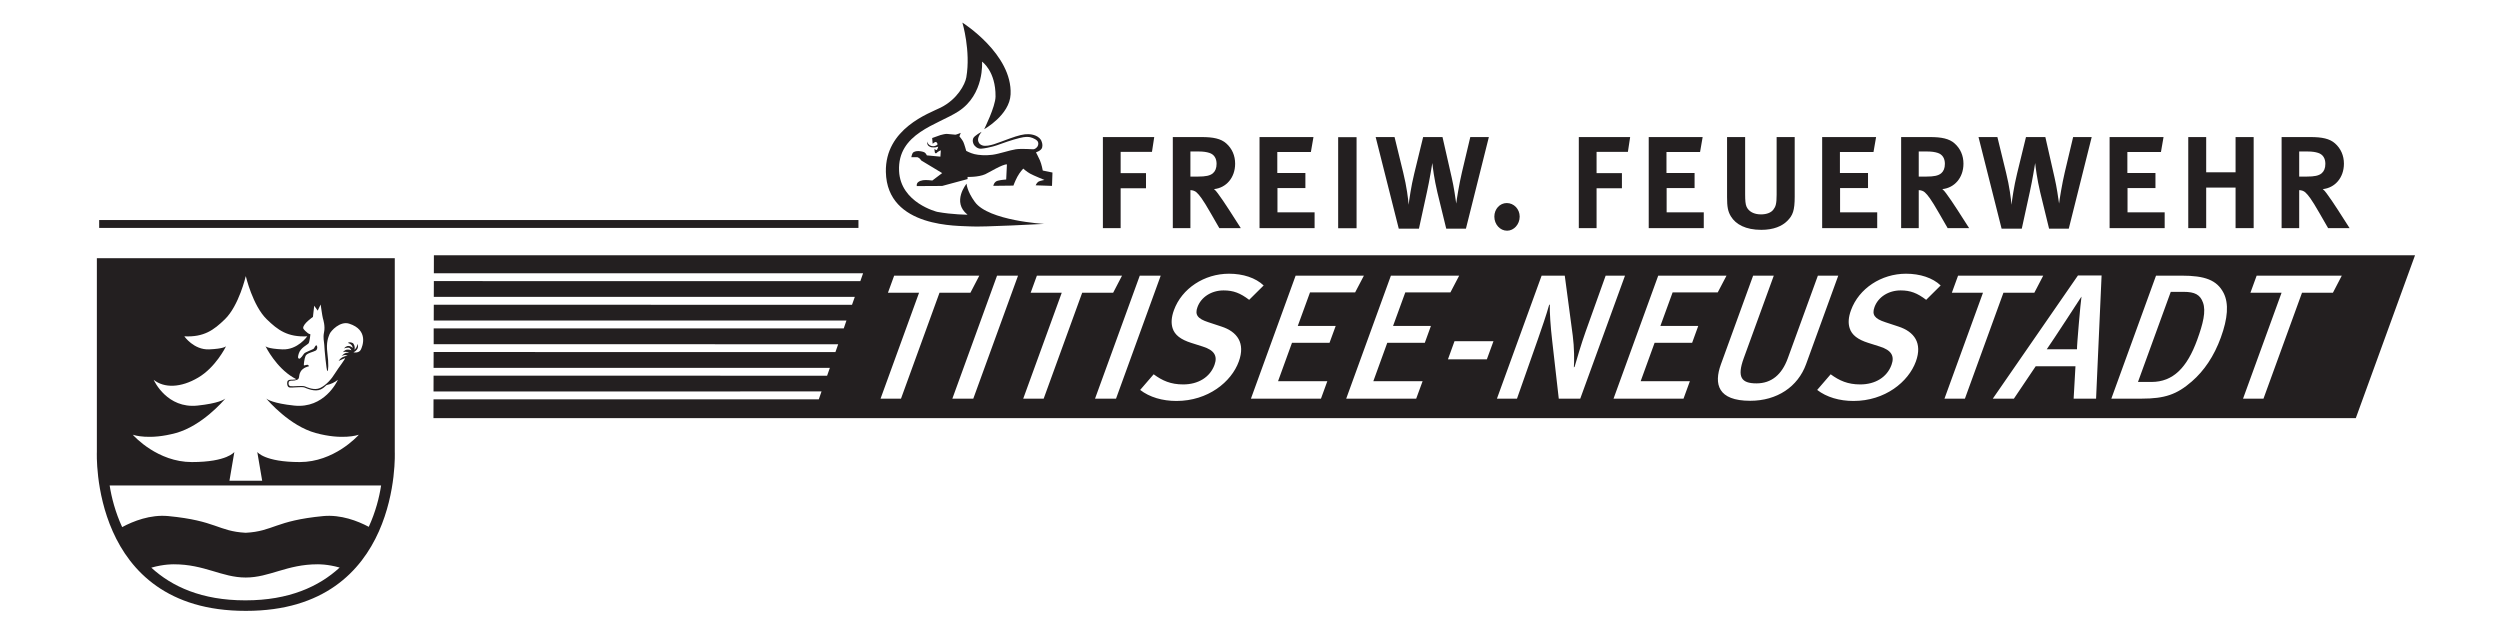 <?xml version="1.0" encoding="UTF-8" standalone="no"?>
<!-- Created with Inkscape (http://www.inkscape.org/) -->

<svg
   version="1.1"
   id="svg1"
   width="604.719"
   height="151.185"
   viewBox="0 0 604.719 151.185"
   sodipodi:docname="Feuerwehr-neustadt-logo-neu2017-vektor schwarz-weiss schwarz.svg"
   inkscape:version="1.3.2 (091e20ef0f, 2023-11-25)"
   xmlns:inkscape="http://www.inkscape.org/namespaces/inkscape"
   xmlns:sodipodi="http://sodipodi.sourceforge.net/DTD/sodipodi-0.dtd"
   xmlns="http://www.w3.org/2000/svg"
   xmlns:svg="http://www.w3.org/2000/svg">
  <defs
     id="defs1">
    <clipPath
       clipPathUnits="userSpaceOnUse"
       id="clipPath3">
      <path
         d="M 0,113.39 H 453.54 V 0 H 0 Z"
         transform="translate(-215.959,-87.432)"
         id="path3" />
    </clipPath>
    <clipPath
       clipPathUnits="userSpaceOnUse"
       id="clipPath5">
      <path
         d="M 0,113.39 H 453.54 V 0 H 0 Z"
         transform="translate(-228.498,-73.528)"
         id="path5" />
    </clipPath>
    <clipPath
       clipPathUnits="userSpaceOnUse"
       id="clipPath7">
      <path
         d="M 0,113.39 H 453.54 V 0 H 0 Z"
         id="path7" />
    </clipPath>
    <clipPath
       clipPathUnits="userSpaceOnUse"
       id="clipPath9">
      <path
         d="M 0,113.39 H 453.54 V 0 H 0 Z"
         transform="translate(-265.942,-73.435)"
         id="path9" />
    </clipPath>
    <clipPath
       clipPathUnits="userSpaceOnUse"
       id="clipPath11">
      <path
         d="M 0,113.39 H 453.54 V 0 H 0 Z"
         transform="translate(-273.41,-73.061)"
         id="path11" />
    </clipPath>
    <clipPath
       clipPathUnits="userSpaceOnUse"
       id="clipPath13">
      <path
         d="M 0,113.39 H 453.54 V 0 H 0 Z"
         transform="translate(-295.326,-87.369)"
         id="path13" />
    </clipPath>
    <clipPath
       clipPathUnits="userSpaceOnUse"
       id="clipPath15">
      <path
         d="M 0,113.39 H 453.54 V 0 H 0 Z"
         transform="translate(-299.104,-73.528)"
         id="path15" />
    </clipPath>
    <clipPath
       clipPathUnits="userSpaceOnUse"
       id="clipPath17">
      <path
         d="M 0,113.39 H 453.54 V 0 H 0 Z"
         transform="translate(-324.241,-74.838)"
         id="path17" />
    </clipPath>
    <clipPath
       clipPathUnits="userSpaceOnUse"
       id="clipPath19">
      <path
         d="M 0,113.39 H 453.54 V 0 H 0 Z"
         transform="translate(-330.568,-73.528)"
         id="path19" />
    </clipPath>
    <clipPath
       clipPathUnits="userSpaceOnUse"
       id="clipPath21">
      <path
         d="M 0,113.39 H 453.54 V 0 H 0 Z"
         transform="translate(-348.089,-87.432)"
         id="path21" />
    </clipPath>
    <clipPath
       clipPathUnits="userSpaceOnUse"
       id="clipPath23">
      <path
         d="M 0,113.39 H 453.54 V 0 H 0 Z"
         transform="translate(-375.309,-73.435)"
         id="path23" />
    </clipPath>
    <clipPath
       clipPathUnits="userSpaceOnUse"
       id="clipPath25">
      <path
         d="M 0,113.39 H 453.54 V 0 H 0 Z"
         transform="translate(-382.715,-73.528)"
         id="path25" />
    </clipPath>
    <clipPath
       clipPathUnits="userSpaceOnUse"
       id="clipPath27">
      <path
         d="M 0,113.39 H 453.54 V 0 H 0 Z"
         transform="translate(-405.567,-73.528)"
         id="path27" />
    </clipPath>
    <clipPath
       clipPathUnits="userSpaceOnUse"
       id="clipPath29">
      <path
         d="M 0,113.39 H 453.54 V 0 H 0 Z"
         transform="translate(-417.11,-87.432)"
         id="path29" />
    </clipPath>
    <clipPath
       clipPathUnits="userSpaceOnUse"
       id="clipPath31">
      <path
         d="M 0,113.39 H 453.54 V 0 H 0 Z"
         transform="translate(-66.9,-19.34)"
         id="path31" />
    </clipPath>
    <clipPath
       clipPathUnits="userSpaceOnUse"
       id="clipPath33">
      <path
         d="M 0,113.39 H 453.54 V 0 H 0 Z"
         transform="translate(-155.736,-74.28)"
         id="path33" />
    </clipPath>
    <clipPath
       clipPathUnits="userSpaceOnUse"
       id="clipPath35">
      <path
         d="M 0,113.39 H 453.54 V 0 H 0 Z"
         transform="translate(-165.324,-86.392)"
         id="path35" />
    </clipPath>
    <clipPath
       clipPathUnits="userSpaceOnUse"
       id="clipPath37">
      <path
         d="M 0,113.39 H 453.54 V 0 H 0 Z"
         transform="translate(-175.53,-75.966)"
         id="path37" />
    </clipPath>
    <clipPath
       clipPathUnits="userSpaceOnUse"
       id="clipPath39">
      <path
         d="M 0,113.39 H 453.54 V 0 H 0 Z"
         transform="translate(-423.231,-61.81)"
         id="path39" />
    </clipPath>
    <clipPath
       clipPathUnits="userSpaceOnUse"
       id="clipPath41">
      <path
         d="M 0,113.39 H 453.54 V 0 H 0 Z"
         transform="translate(-376.8,-51.55)"
         id="path41" />
    </clipPath>
    <clipPath
       clipPathUnits="userSpaceOnUse"
       id="clipPath43">
      <path
         d="M 0,113.39 H 453.54 V 0 H 0 Z"
         transform="translate(-398.62,-53.3)"
         id="path43" />
    </clipPath>
  </defs>
  <sodipodi:namedview
     id="namedview1"
     pagecolor="#ffffff"
     bordercolor="#000000"
     borderopacity="0.25"
     inkscape:showpageshadow="2"
     inkscape:pageopacity="0.0"
     inkscape:pagecheckerboard="0"
     inkscape:deskcolor="#d1d1d1"
     inkscape:zoom="2.6094723"
     inkscape:cx="302.35999"
     inkscape:cy="77.601897"
     inkscape:window-width="2560"
     inkscape:window-height="1350"
     inkscape:window-x="0"
     inkscape:window-y="0"
     inkscape:window-maximized="1"
     inkscape:current-layer="layer-MC0">
    <inkscape:page
       x="0"
       y="0"
       inkscape:label="1"
       id="page1"
       width="604.719"
       height="151.185"
       margin="5.453 20.547 3.42 23.401"
       bleed="0" />
  </sodipodi:namedview>
  <g
     id="layer-MC0"
     inkscape:groupmode="layer"
     inkscape:label="Ebene 1"
     transform="translate(1.5610261e-4,2.032)">
    <path
       id="path1"
       d="m 0,0 h -5.685 v -3.865 h 4.601 v -2.744 h -4.601 v -7.232 H -8.907 V 2.681 H 0.41 Z"
       style="fill:#231f20;fill-opacity:1;fill-rule:nonzero;stroke:none"
       transform="matrix(1.333,0,0,-1.333,278.648,34.695)" />
    <path
       id="path2"
       d="m 0,0 v -4.552 h 1.406 c 1.348,0 2.139,0.156 2.667,0.593 0.439,0.374 0.674,0.935 0.674,1.714 0,0.997 -0.44,1.715 -1.319,1.995 C 2.93,-0.094 2.344,0 1.553,0 Z m 5.245,-13.904 -1.524,2.65 C 2.168,-8.542 1.641,-7.918 1.113,-7.42 0.85,-7.17 0.41,-7.015 0,-7.015 v -6.889 H -3.194 V 2.618 h 5.245 c 2.051,0 3.487,-0.28 4.454,-1.153 1.055,-0.935 1.611,-2.214 1.611,-3.679 0,-2.556 -1.641,-4.395 -3.838,-4.614 0.205,-0.155 0.469,-0.436 0.703,-0.778 0.498,-0.686 1.318,-1.84 2.022,-2.962 l 2.139,-3.336 z"
       style="fill:#231f20;fill-opacity:1;fill-rule:nonzero;stroke:none"
       transform="matrix(1.333,0,0,-1.333,287.945,34.611)"
       clip-path="url(#clipPath3)" />
    <path
       id="path4"
       d="M 0,0 V 16.522 H 9.787 L 9.318,13.81 H 3.225 V 10.007 H 8.322 V 7.264 H 3.254 V 2.868 H 9.992 V 0 Z"
       style="fill:#231f20;fill-opacity:1;fill-rule:nonzero;stroke:none"
       transform="matrix(1.333,0,0,-1.333,304.664,53.149)"
       clip-path="url(#clipPath5)" />
    <path
       id="path6"
       d="m 242.825,90.05 h 3.339 V 73.528 h -3.339 z"
       style="fill:#231f20;fill-opacity:1;fill-rule:nonzero;stroke:none"
       transform="matrix(1.333,0,0,-1.333,0,151.187)"
       clip-path="url(#clipPath7)" />
    <path
       id="path8"
       d="m 0,0 h -3.575 l -1.612,6.609 c -0.557,2.338 -0.848,4.614 -0.909,5.3 C -6.212,11.192 -6.593,8.854 -7.062,6.703 L -8.526,0 h -3.663 l -4.19,16.616 h 3.428 l 1.582,-6.485 c 0.616,-2.493 0.908,-4.831 0.967,-5.798 0.117,0.874 0.44,3.305 1.026,5.674 l 1.611,6.609 h 3.515 l 1.672,-7.357 c 0.381,-1.621 0.703,-3.865 0.819,-4.707 0.059,0.623 0.556,3.647 1.027,5.642 l 1.523,6.422 h 3.37 z"
       style="fill:#231f20;fill-opacity:1;fill-rule:nonzero;stroke:none"
       transform="matrix(1.333,0,0,-1.333,354.59,53.274)"
       clip-path="url(#clipPath9)" />
    <path
       id="path10"
       d="m 0,0 c -1.288,0 -2.314,1.153 -2.314,2.556 0,1.372 0.997,2.463 2.255,2.463 1.291,0 2.344,-1.091 2.344,-2.463 C 2.285,1.153 1.232,0 0,0"
       style="fill:#231f20;fill-opacity:1;fill-rule:nonzero;stroke:none"
       transform="matrix(1.333,0,0,-1.333,364.547,53.773)"
       clip-path="url(#clipPath11)" />
    <path
       id="path12"
       d="m 0,0 h -5.684 v -3.865 h 4.6 v -2.744 h -4.6 v -7.232 H -8.908 V 2.681 H 0.41 Z"
       style="fill:#231f20;fill-opacity:1;fill-rule:nonzero;stroke:none"
       transform="matrix(1.333,0,0,-1.333,393.768,34.695)"
       clip-path="url(#clipPath13)" />
    <path
       id="path14"
       d="M 0,0 V 16.522 H 9.786 L 9.316,13.81 H 3.222 V 10.007 H 8.321 V 7.264 H 3.251 V 2.868 H 9.99 V 0 Z"
       style="fill:#231f20;fill-opacity:1;fill-rule:nonzero;stroke:none"
       transform="matrix(1.333,0,0,-1.333,398.805,53.149)"
       clip-path="url(#clipPath15)" />
    <path
       id="path16"
       d="m 0,0 c -0.938,-0.936 -2.462,-1.622 -4.718,-1.622 -2.841,0 -4.629,0.998 -5.507,2.433 -0.558,0.903 -0.704,1.776 -0.704,3.491 v 10.91 h 3.281 V 4.832 c 0,-1.123 0.06,-1.839 0.264,-2.276 0.41,-0.873 1.349,-1.372 2.608,-1.372 1.026,0 1.846,0.312 2.255,0.873 0.411,0.53 0.588,1.029 0.588,2.681 v 10.474 h 3.28 V 4.426 C 1.347,1.87 0.997,0.998 0,0"
       style="fill:#231f20;fill-opacity:1;fill-rule:nonzero;stroke:none"
       transform="matrix(1.333,0,0,-1.333,432.322,51.403)"
       clip-path="url(#clipPath17)" />
    <path
       id="path18"
       d="M 0,0 V 16.522 H 9.786 L 9.316,13.81 H 3.222 V 10.007 H 8.321 V 7.264 H 3.251 V 2.868 H 9.99 V 0 Z"
       style="fill:#231f20;fill-opacity:1;fill-rule:nonzero;stroke:none"
       transform="matrix(1.333,0,0,-1.333,440.758,53.149)"
       clip-path="url(#clipPath19)" />
    <path
       id="path20"
       d="m 0,0 v -4.552 h 1.405 c 1.349,0 2.14,0.156 2.666,0.593 0.442,0.374 0.674,0.935 0.674,1.714 0,0.997 -0.438,1.715 -1.317,1.995 C 2.929,-0.094 2.344,0 1.553,0 Z m 5.245,-13.904 -1.525,2.65 C 2.167,-8.542 1.64,-7.918 1.113,-7.42 0.85,-7.17 0.41,-7.015 0,-7.015 v -6.889 H -3.194 V 2.618 H 2.05 c 2.053,0 3.486,-0.28 4.454,-1.153 1.056,-0.935 1.611,-2.214 1.611,-3.679 0,-2.556 -1.64,-4.395 -3.838,-4.614 0.206,-0.155 0.468,-0.436 0.703,-0.778 0.498,-0.686 1.318,-1.84 2.022,-2.962 l 2.14,-3.336 z"
       style="fill:#231f20;fill-opacity:1;fill-rule:nonzero;stroke:none"
       transform="matrix(1.333,0,0,-1.333,464.119,34.611)"
       clip-path="url(#clipPath21)" />
    <path
       id="path22"
       d="m 0,0 h -3.576 l -1.611,6.609 c -0.558,2.338 -0.849,4.614 -0.91,5.3 C -6.213,11.192 -6.594,8.854 -7.062,6.703 L -8.527,0 h -3.663 l -4.19,16.616 h 3.428 l 1.581,-6.485 c 0.616,-2.493 0.91,-4.831 0.969,-5.798 0.116,0.874 0.438,3.305 1.025,5.674 l 1.611,6.609 h 3.516 l 1.671,-7.357 c 0.381,-1.621 0.703,-3.865 0.82,-4.707 0.058,0.623 0.556,3.647 1.026,5.642 l 1.524,6.422 H 4.16 Z"
       style="fill:#231f20;fill-opacity:1;fill-rule:nonzero;stroke:none"
       transform="matrix(1.333,0,0,-1.333,500.411,53.274)"
       clip-path="url(#clipPath23)" />
    <path
       id="path24"
       d="M 0,0 V 16.522 H 9.787 L 9.318,13.81 H 3.225 V 10.007 H 8.321 V 7.264 H 3.254 V 2.868 H 9.993 V 0 Z"
       style="fill:#231f20;fill-opacity:1;fill-rule:nonzero;stroke:none"
       transform="matrix(1.333,0,0,-1.333,510.286,53.149)"
       clip-path="url(#clipPath25)" />
    <path
       id="path26"
       d="M 0,0 V 7.357 H -5.332 V 0 h -3.253 v 16.522 h 3.253 V 10.131 H 0 v 6.391 H 3.282 V 0 Z"
       style="fill:#231f20;fill-opacity:1;fill-rule:nonzero;stroke:none"
       transform="matrix(1.333,0,0,-1.333,540.757,53.149)"
       clip-path="url(#clipPath27)" />
    <path
       id="path28"
       d="m 0,0 v -4.552 h 1.407 c 1.347,0 2.14,0.156 2.666,0.593 0.44,0.374 0.675,0.935 0.675,1.714 0,0.997 -0.439,1.715 -1.32,1.995 C 2.931,-0.094 2.344,0 1.553,0 Z m 5.245,-13.904 -1.523,2.65 C 2.169,-8.542 1.641,-7.918 1.114,-7.42 0.85,-7.17 0.41,-7.015 0,-7.015 v -6.889 H -3.192 V 2.618 h 5.245 c 2.05,0 3.486,-0.28 4.451,-1.153 1.056,-0.935 1.613,-2.214 1.613,-3.679 0,-2.556 -1.641,-4.395 -3.84,-4.614 0.206,-0.155 0.471,-0.436 0.703,-0.778 0.5,-0.686 1.321,-1.84 2.024,-2.962 l 2.138,-3.336 z"
       style="fill:#231f20;fill-opacity:1;fill-rule:nonzero;stroke:none"
       transform="matrix(1.333,0,0,-1.333,556.147,34.611)"
       clip-path="url(#clipPath29)" />
    <path
       id="path30"
       d="m 0,0 c -2.01,1.069 -5.06,2.25 -8.27,1.95 -8.75,-0.841 -9.02,-2.761 -14.06,-3.03 -5.03,0.269 -5.3,2.189 -14.05,3.03 -3.26,0.31 -6.36,-0.92 -8.37,-2 -1.24,2.69 -1.93,5.369 -2.27,7.56 H 2.24 C 1.91,5.33 1.23,2.68 0,0 m -22.33,-13.34 h -0.11 c -7.84,0 -13.28,2.489 -17.02,5.93 2.31,0.66 4.05,0.61 4.09,0.61 2.79,0 4.97,-0.6 6.99,-1.2 2.02,-0.601 3.88,-1.2 6.05,-1.2 h 0.01 c 4.32,0 7.45,2.4 13.03,2.4 0.04,0 1.74,0.05 4.01,-0.591 -3.75,-3.449 -9.2,-5.949 -17.05,-5.949 M -35,17.02 c 4.72,1.299 8.6,5.81 8.97,6.25 -0.21,-0.17 -1.27,-0.871 -5.06,-1.27 -5.46,-0.57 -7.81,4.38 -7.94,4.68 1.9,-1.531 4.92,-1.48 8.11,0.42 3.11,1.839 4.92,5.45 5.03,5.68 -0.04,-0.051 -0.45,-0.47 -3.07,-0.58 -2.79,-0.12 -4.51,2.369 -4.51,2.369 3.56,-0.179 5.34,1.131 7.36,3.091 2.55,2.47 3.79,7.82 3.79,7.82 h 0.01 c 0,0 1.25,-5.35 3.8,-7.82 2.01,-1.96 3.79,-3.27 7.35,-3.091 0,0 -1.72,-2.489 -4.51,-2.369 -2.61,0.11 -3.03,0.529 -3.07,0.58 0.11,-0.23 1.93,-3.841 5.03,-5.68 0.19,-0.11 0.37,-0.21 0.56,-0.31 -0.61,-0.2 -1.06,0.06 -1.51,-0.25 -0.23,-0.16 -0.23,-1.17 0.26,-1.25 0.48,-0.09 2.25,0.17 2.71,0 0.45,-0.181 1.91,-0.86 2.99,-0.351 0.37,0.181 0.72,0.451 1.04,0.781 0.78,0.16 1.47,0.48 2.06,0.96 -0.13,-0.3 -2.47,-5.25 -7.93,-4.68 -3.8,0.399 -4.85,1.1 -5.06,1.27 0.37,-0.44 4.24,-4.951 8.97,-6.25 4.79,-1.31 7.61,-0.38 7.82,-0.31 -0.26,-0.3 -4.52,-4.96 -10.72,-4.96 -6.41,0 -7.71,1.83 -7.71,1.83 l 0.89,-5.221 h -5.94 l 0.89,5.221 c 0,0 -1.31,-1.83 -7.71,-1.83 -6.21,0 -10.46,4.66 -10.72,4.96 0.21,-0.07 3.02,-1 7.82,0.31 m 24.87,21.07 0.23,2.03 0.63,-0.89 0.54,1.11 c 0,0 0.31,-2.19 0.4,-2.48 0.08,-0.28 0.45,-1.45 0.22,-2.53 -0.22,-1.09 0,-1.63 0.04,-2.34 0.02,-0.71 0.39,-4.671 0.56,-4.73 0.18,-0.06 0.26,1.37 0,3.309 -0.25,1.931 0.18,2.851 0.4,3.41 0.23,0.581 1.91,2.401 3.54,1.891 3.6,-1.141 2.45,-4.141 2.11,-4.761 -0.34,-0.63 -1.31,-0.46 -1.31,-0.46 1.27,0.71 0.68,1.54 0.68,1.54 0.03,-0.659 -0.51,-1.059 -0.51,-1.059 0.17,0.519 -0.11,1.12 -0.32,1.22 -0.62,0.29 -0.86,0.02 -0.86,0.02 0.96,-0.301 0.84,-0.92 0.84,-0.92 0,0 -0.23,0.34 -0.72,0.369 -0.42,0.031 -0.74,-0.349 -0.81,-0.449 0.08,0.029 0.43,0.14 0.76,0.14 0.35,0 0.54,-0.43 0.56,-0.48 -0.07,0.03 -0.39,0.159 -0.76,0.13 -0.43,-0.03 -0.8,-0.48 -0.8,-0.48 0,0 0.27,0.11 0.54,0.08 0.36,-0.031 0.65,-0.191 0.65,-0.191 0,0 -0.19,0.051 -0.57,0 C -4.44,31.51 -4.89,31.05 -4.94,31 c 0.07,0.03 0.34,0.14 0.54,0.17 0.23,0.019 0.57,-0.13 0.57,-0.13 -0.43,-0.04 -0.66,-0.13 -1,-0.3 -0.34,-0.171 -0.65,-0.64 -0.65,-0.64 l 1.14,0.5 c 0.28,0.07 -1.17,-1.741 -1.8,-2.77 -0.62,-1.03 -1.59,-2.11 -2.67,-2.63 -1.08,-0.511 -2.35,0.119 -2.81,0.29 -0.45,0.17 -2.1,-0.051 -2.59,0.03 -0.48,0.089 -0.4,0.879 -0.13,0.95 0.46,0.13 0.65,-0.04 1.27,0.19 0.62,0.21 0.26,0.69 0.69,1.48 0.43,0.799 1.54,1 1.54,1 0,0 -0.09,0.2 -0.23,0.259 -0.14,0.051 -0.68,-0.17 -0.71,-0.089 -0.03,0.089 0.08,1.2 0.31,1.71 0.23,0.51 1.45,0.72 1.86,0.97 0.39,0.26 0.28,0.92 0.11,0.94 -0.17,0.03 -0.31,-0.35 -0.45,-0.56 -0.14,-0.2 -1.63,-0.67 -1.8,-0.95 -0.1,-0.15 -0.66,-0.99 -0.89,-0.91 -0.22,0.08 -0.27,0.219 -0.08,0.88 0.32,1.13 1.65,1.66 1.82,1.94 0.17,0.29 0.31,1.6 0.31,1.6 0,0 -0.34,0.11 -0.48,0.23 -0.14,0.11 -0.81,0.65 -0.83,0.91 -0.05,0.78 1.77,2.02 1.77,2.02 M 4.72,13.6 V 48.74 H -49.34 V 13.6 c 0,0 -1.31,-28.85 26.97,-28.85 h 0.12 c 28.28,0 26.97,28.85 26.97,28.85"
       style="fill:#231f20;fill-opacity:1;fill-rule:nonzero;stroke:none"
       transform="matrix(1.333,0,0,-1.333,89.2,125.4)"
       clip-path="url(#clipPath31)" />
    <path
       id="path32"
       d="M 0,0 H -137.779"
       style="fill:none;stroke:#231f20;stroke-width:1.43;stroke-linecap:butt;stroke-linejoin:miter;stroke-miterlimit:4;stroke-dasharray:none;stroke-opacity:1"
       transform="matrix(1.333,0,0,-1.333,207.648,52.146)"
       clip-path="url(#clipPath33)" />
    <path
       id="path34"
       d="m 0,0 h 1.105 c 0,0 0.168,-0.037 0.351,-0.179 0.182,-0.143 0.352,-0.414 0.352,-0.414 L 5.602,-2.88 3.82,-4.227 c 0,0 -1.18,0.149 -1.702,0.054 C 1.694,-4.25 1.504,-4.33 1.273,-4.502 0.874,-4.798 0.999,-5.236 0.999,-5.236 l 4.603,0.025 4.615,1.247 -0.011,0.384 c 0,0 1.975,-0.055 3.209,0.493 0.628,0.278 3.178,1.86 3.937,1.786 L 17.22,-4.042 c 0,0 -0.95,-0.065 -1.489,-0.212 -0.715,-0.149 -0.854,-0.938 -0.854,-0.938 l 3.654,0.042 c 0,0 0.275,0.78 0.716,1.608 0.441,0.829 1.068,1.476 1.068,1.476 0,0 0.608,-0.558 1.246,-0.91 0.633,-0.353 2.6,-1.147 2.6,-1.147 0,0 -0.701,-0.136 -0.989,-0.263 -0.411,-0.192 -0.604,-0.712 -0.604,-0.712 l 2.965,-0.105 0.083,2.424 -1.76,0.362 c 0,0 -0.206,1.141 -0.519,1.855 -0.246,0.555 -0.713,1.447 -0.713,1.447 0,0 1.003,0.31 1.123,0.898 0.099,0.472 0.026,0.809 -0.208,1.338 C 22.88,4.145 21.463,4.176 21.253,4.185 20.435,4.217 19.436,3.967 17.847,3.392 16.923,3.066 15.608,2.541 14.981,2.354 14.352,2.167 13.459,1.938 12.877,2.151 c -0.581,0.215 -0.715,0.6 -0.767,0.951 -0.054,0.679 0.657,1.513 0.657,1.513 0,0 -1.334,-0.685 -1.538,-1.198 -0.166,-0.426 -0.026,-0.791 0.075,-1.041 0.099,-0.249 0.643,-0.871 1.353,-0.83 0.714,0.041 1.719,0.3 2.154,0.403 0.787,0.186 2.225,0.805 3.804,1.258 1.62,0.463 2.101,0.519 2.728,0.463 C 21.595,3.648 22.439,3.429 22.886,2.946 23.084,2.731 23.106,2.27 22.908,1.959 22.712,1.65 22.394,1.455 22.144,1.443 21.892,1.433 20.039,1.591 18.971,1.441 17.904,1.29 15.931,0.596 14.689,0.439 13.449,0.28 12.195,0.38 11.439,0.566 10.684,0.753 9.968,1.15 9.968,1.15 c 0,0 -0.345,1.248 -0.53,1.633 C 9.256,3.167 8.731,3.787 8.731,3.787 l 0.24,0.629 c 0,0 -0.767,-0.311 -0.96,-0.328 C 7.821,4.071 6.738,4.239 6.427,4.234 6.116,4.23 5.548,4.093 5.27,4.011 4.973,3.923 3.787,3.483 3.787,3.483 L 3.874,2.442 c 0,0 0.37,0.329 0.562,0.329 0.195,0 0.337,-0.322 0.322,-0.45 C 4.738,2.194 4.252,1.978 3.955,1.994 2.996,2.047 2.885,2.865 2.885,2.865 c 0,0 -0.042,-0.435 0.11,-0.66 C 3.147,1.981 3.363,1.899 3.516,1.835 3.672,1.774 4.223,1.768 4.358,1.784 4.494,1.8 4.89,1.915 4.89,1.915 4.89,1.915 4.726,1.327 4.587,1.309 4.448,1.288 4.204,1.521 4.204,1.521 c 0,0 0.006,-0.676 0.137,-0.766 C 4.471,0.665 4.539,0.73 4.539,0.73 4.848,1.07 5.355,1.256 5.355,1.256 L 5.282,0.105 2.826,0.335 c 0,0 -0.196,0.403 -0.408,0.526 C 2.209,0.983 1.824,1.085 1.352,1.115 0.882,1.145 0.486,0.999 0.314,0.84 0.139,0.682 0,0 0,0"
       style="fill:#231f20;fill-opacity:1;fill-rule:nonzero;stroke:none"
       transform="matrix(1.333,0,0,-1.333,220.432,35.998)"
       clip-path="url(#clipPath35)" />
    <path
       id="path36"
       d="m 0,0 c -2.93,2.302 -0.177,5.626 -0.177,5.626 0,0 0.036,-1.305 1.508,-3.324 2.485,-3.408 12.575,-3.975 12.575,-3.975 0,0 -11.403,-0.609 -13.374,-0.456 -1.968,0.151 -15.144,-0.406 -15.355,9.885 -0.159,7.88 7.877,10.644 9.958,11.682 2.975,1.485 4.414,4.18 4.639,5.483 0.834,4.797 -0.713,9.937 -0.713,9.937 0,0 9.094,-5.72 8.749,-13.022 -0.176,-3.766 -4.793,-6.322 -4.793,-6.322 0,0 2.043,4.092 2.062,5.919 0.048,4.63 -2.451,6.343 -2.451,6.343 0,0 0.478,-5.94 -4.279,-9.024 C -5.448,16.292 -12.744,14.794 -12.427,7.929 -12.16,2.13 -5.502,0.512 -5.502,0.512 -2.753,0 0,0 0,0"
       style="fill:#231f20;fill-opacity:1;fill-rule:nonzero;stroke:none"
       transform="matrix(1.333,0,0,-1.333,234.04,49.898)"
       clip-path="url(#clipPath37)" />
    <path
       id="path38"
       d="m 0,0 h -5.61 l -6.991,-19.22 h -3.71 L -9.32,0 h -5.651 l 1.13,3.1 h 15.45 z m -20.341,-8.13 c -1.229,-3.38 -3.029,-6.03 -5.25,-7.96 -2.739,-2.389 -4.939,-3.13 -9.109,-3.13 h -5.511 l 8.11,22.32 h 4.651 c 4.189,0 6.399,-0.78 7.62,-3.16 0.96,-1.91 0.76,-4.58 -0.511,-8.07 M -42.98,-19.22 h -4.071 l 0.33,5.87 h -7.219 l -3.951,-5.87 h -3.83 l 15.45,22.35 h 4.291 z m -27.51,0 L -63.5,0 h -5.65 l 1.129,3.1 H -52.57 L -54.181,0 h -5.609 l -6.99,-19.22 z m -3.321,17.93 c -1.62,1.23 -2.86,1.71 -4.629,1.71 -2.201,0 -4.081,-1.19 -4.75,-3.03 -0.5,-1.39 0.009,-2.1 1.969,-2.74 l 2.361,-0.78 c 2.889,-0.93 4.399,-3 3.179,-6.349 -1.349,-3.71 -5.609,-7.161 -11.319,-7.161 -2.54,0 -4.881,0.68 -6.591,2 l 2.45,2.84 c 1.58,-1.16 3.111,-1.84 5.361,-1.84 2.75,0 4.87,1.32 5.679,3.55 0.601,1.64 -0.059,2.67 -2.11,3.32 l -2.14,0.68 c -1.83,0.58 -2.969,1.41 -3.349,2.67 -0.29,0.91 -0.221,1.97 0.25,3.26 1.429,3.93 5.5,6.61 9.979,6.61 2.55,0 4.83,-0.74 6.29,-2.13 z m -31.939,-18.32 c -5.87,0 -6.61,3.03 -5.311,6.61 l 5.85,16.1 h 3.75 l -5.46,-15 c -1.239,-3.42 -0.43,-4.55 2.311,-4.55 2.719,0 4.61,1.58 5.689,4.55 l 5.46,15 h 3.7 l -5.84,-16.06 c -1.49,-4.1 -5.25,-6.65 -10.149,-6.65 m -9.421,13.58 -1.109,-3.06 h -6.811 l -2.529,-6.97 h 8.93 l -1.151,-3.16 h -12.699 l 8.109,22.32 h 12.391 l -1.591,-3.04 h -8.189 l -2.22,-6.09 z m -25.309,-13.19 -1.191,10.48 c -0.29,2.48 -0.489,5.29 -0.43,6.61 l -0.129,-0.09 c -0.52,-1.88 -1.35,-4.23 -2.031,-6.2 l -3.8,-10.8 h -3.639 l 8.109,22.32 h 4.2 l 1.451,-10.9 c 0.28,-2.07 0.29,-4.71 0.2,-5.74 l 0.13,0.09 c 0.32,1.13 1.259,4.32 1.99,6.35 l 3.649,10.2 h 3.51 l -8.119,-22.32 z m -13.05,7.13 h -7.061 l 1.191,3.29 h 7.07 z m -11.26,3 h -6.811 l -2.53,-6.97 h 8.941 l -1.161,-3.16 h -12.7 l 8.111,22.32 h 12.389 l -1.59,-3.04 h -8.189 l -2.221,-6.09 h 6.87 z m -17.29,0 h -6.811 l -2.53,-6.97 h 8.941 l -1.151,-3.16 h -12.709 l 8.11,22.32 h 12.389 l -1.59,-3.04 h -8.189 l -2.221,-6.09 h 6.88 z m -21.99,3.74 2.36,-0.78 c 2.89,-0.93 4.39,-3 3.169,-6.349 -1.339,-3.71 -5.6,-7.161 -11.31,-7.161 -2.549,0 -4.879,0.68 -6.589,2 l 2.45,2.84 c 1.57,-1.16 3.099,-1.84 5.36,-1.84 2.739,0 4.869,1.32 5.68,3.55 0.599,1.64 -0.061,2.67 -2.12,3.32 l -2.14,0.68 c -1.82,0.58 -2.971,1.41 -3.351,2.67 -0.279,0.91 -0.219,1.97 0.25,3.26 1.431,3.93 5.5,6.61 9.991,6.61 2.549,0 4.82,-0.74 6.29,-2.13 l -2.631,-2.61 c -1.619,1.23 -2.86,1.71 -4.639,1.71 -2.19,0 -4.071,-1.19 -4.741,-3.03 -0.509,-1.39 0.011,-2.1 1.971,-2.74 m -20.56,-13.87 8.119,22.32 h 3.801 l -8.11,-22.32 z m -9.32,0 h -3.711 L -230.67,0 h -5.641 l 1.13,3.1 h 15.451 L -221.34,0 h -5.62 z m -12.771,0 h -3.8 l 8.11,22.32 h 3.81 z m -13.119,0 h -3.71 L -256.561,0 h -5.649 l 1.129,3.1 h 15.451 L -247.24,0 h -5.611 z M -344.601,6.8 -344.61,3.53 h 77.889 c -0.159,-0.48 -0.329,-0.95 -0.5,-1.43 -25.8,0 -51.59,0.01 -77.389,0.01 l -0.011,-2.86 h 76.4 l -0.509,-1.44 c -25.3,0 -50.59,0.01 -75.891,0.01 l -0.009,-2.86 c 24.96,-0.01 49.92,-0.01 74.89,-0.01 -0.16,-0.47 -0.33,-0.95 -0.49,-1.429 -24.811,0 -49.61,0.009 -74.411,0.009 v -2.87 c 24.471,0 48.931,0 73.401,-0.01 -0.171,-0.47 -0.33,-0.94 -0.5,-1.42 -24.301,0.01 -48.611,0.01 -72.91,0.01 l -0.011,-2.87 h 71.911 c -0.161,-0.47 -0.331,-0.95 -0.5,-1.43 -23.8,0 -47.61,0.01 -71.411,0.01 l -0.009,-2.87 c 23.47,0 46.94,0 70.409,0.01 -0.17,-0.48 -0.34,-0.96 -0.5,-1.44 -23.309,0 -46.61,0 -69.909,0.01 l -0.011,-3.42 H 4.149 L 14.899,6.8 Z"
       style="fill:#231f20;fill-opacity:1;fill-rule:nonzero;stroke:none"
       transform="matrix(1.333,0,0,-1.333,564.307,68.774)"
       clip-path="url(#clipPath39)" />
    <path
       id="path40"
       d="m 0,0 h -5.49 c 1.06,1.49 6.27,9.52 6.27,9.52 H 0.811 C 0.66,8.65 -0.05,0.49 0,0"
       style="fill:#231f20;fill-opacity:1;fill-rule:nonzero;stroke:none"
       transform="matrix(1.333,0,0,-1.333,502.4,82.454)"
       clip-path="url(#clipPath41)" />
    <path
       id="path42"
       d="m 0,0 c -1.84,-5.07 -4.37,-7.68 -8.311,-7.68 h -2.449 l 5.949,16.35 h 2.351 c 2,0 2.98,-0.51 3.49,-1.93 C 1.62,5.16 1.04,2.87 0,0"
       style="fill:#231f20;fill-opacity:1;fill-rule:nonzero;stroke:none"
       transform="matrix(1.333,0,0,-1.333,531.493,80.12)"
       clip-path="url(#clipPath43)" />
  </g>
</svg>

